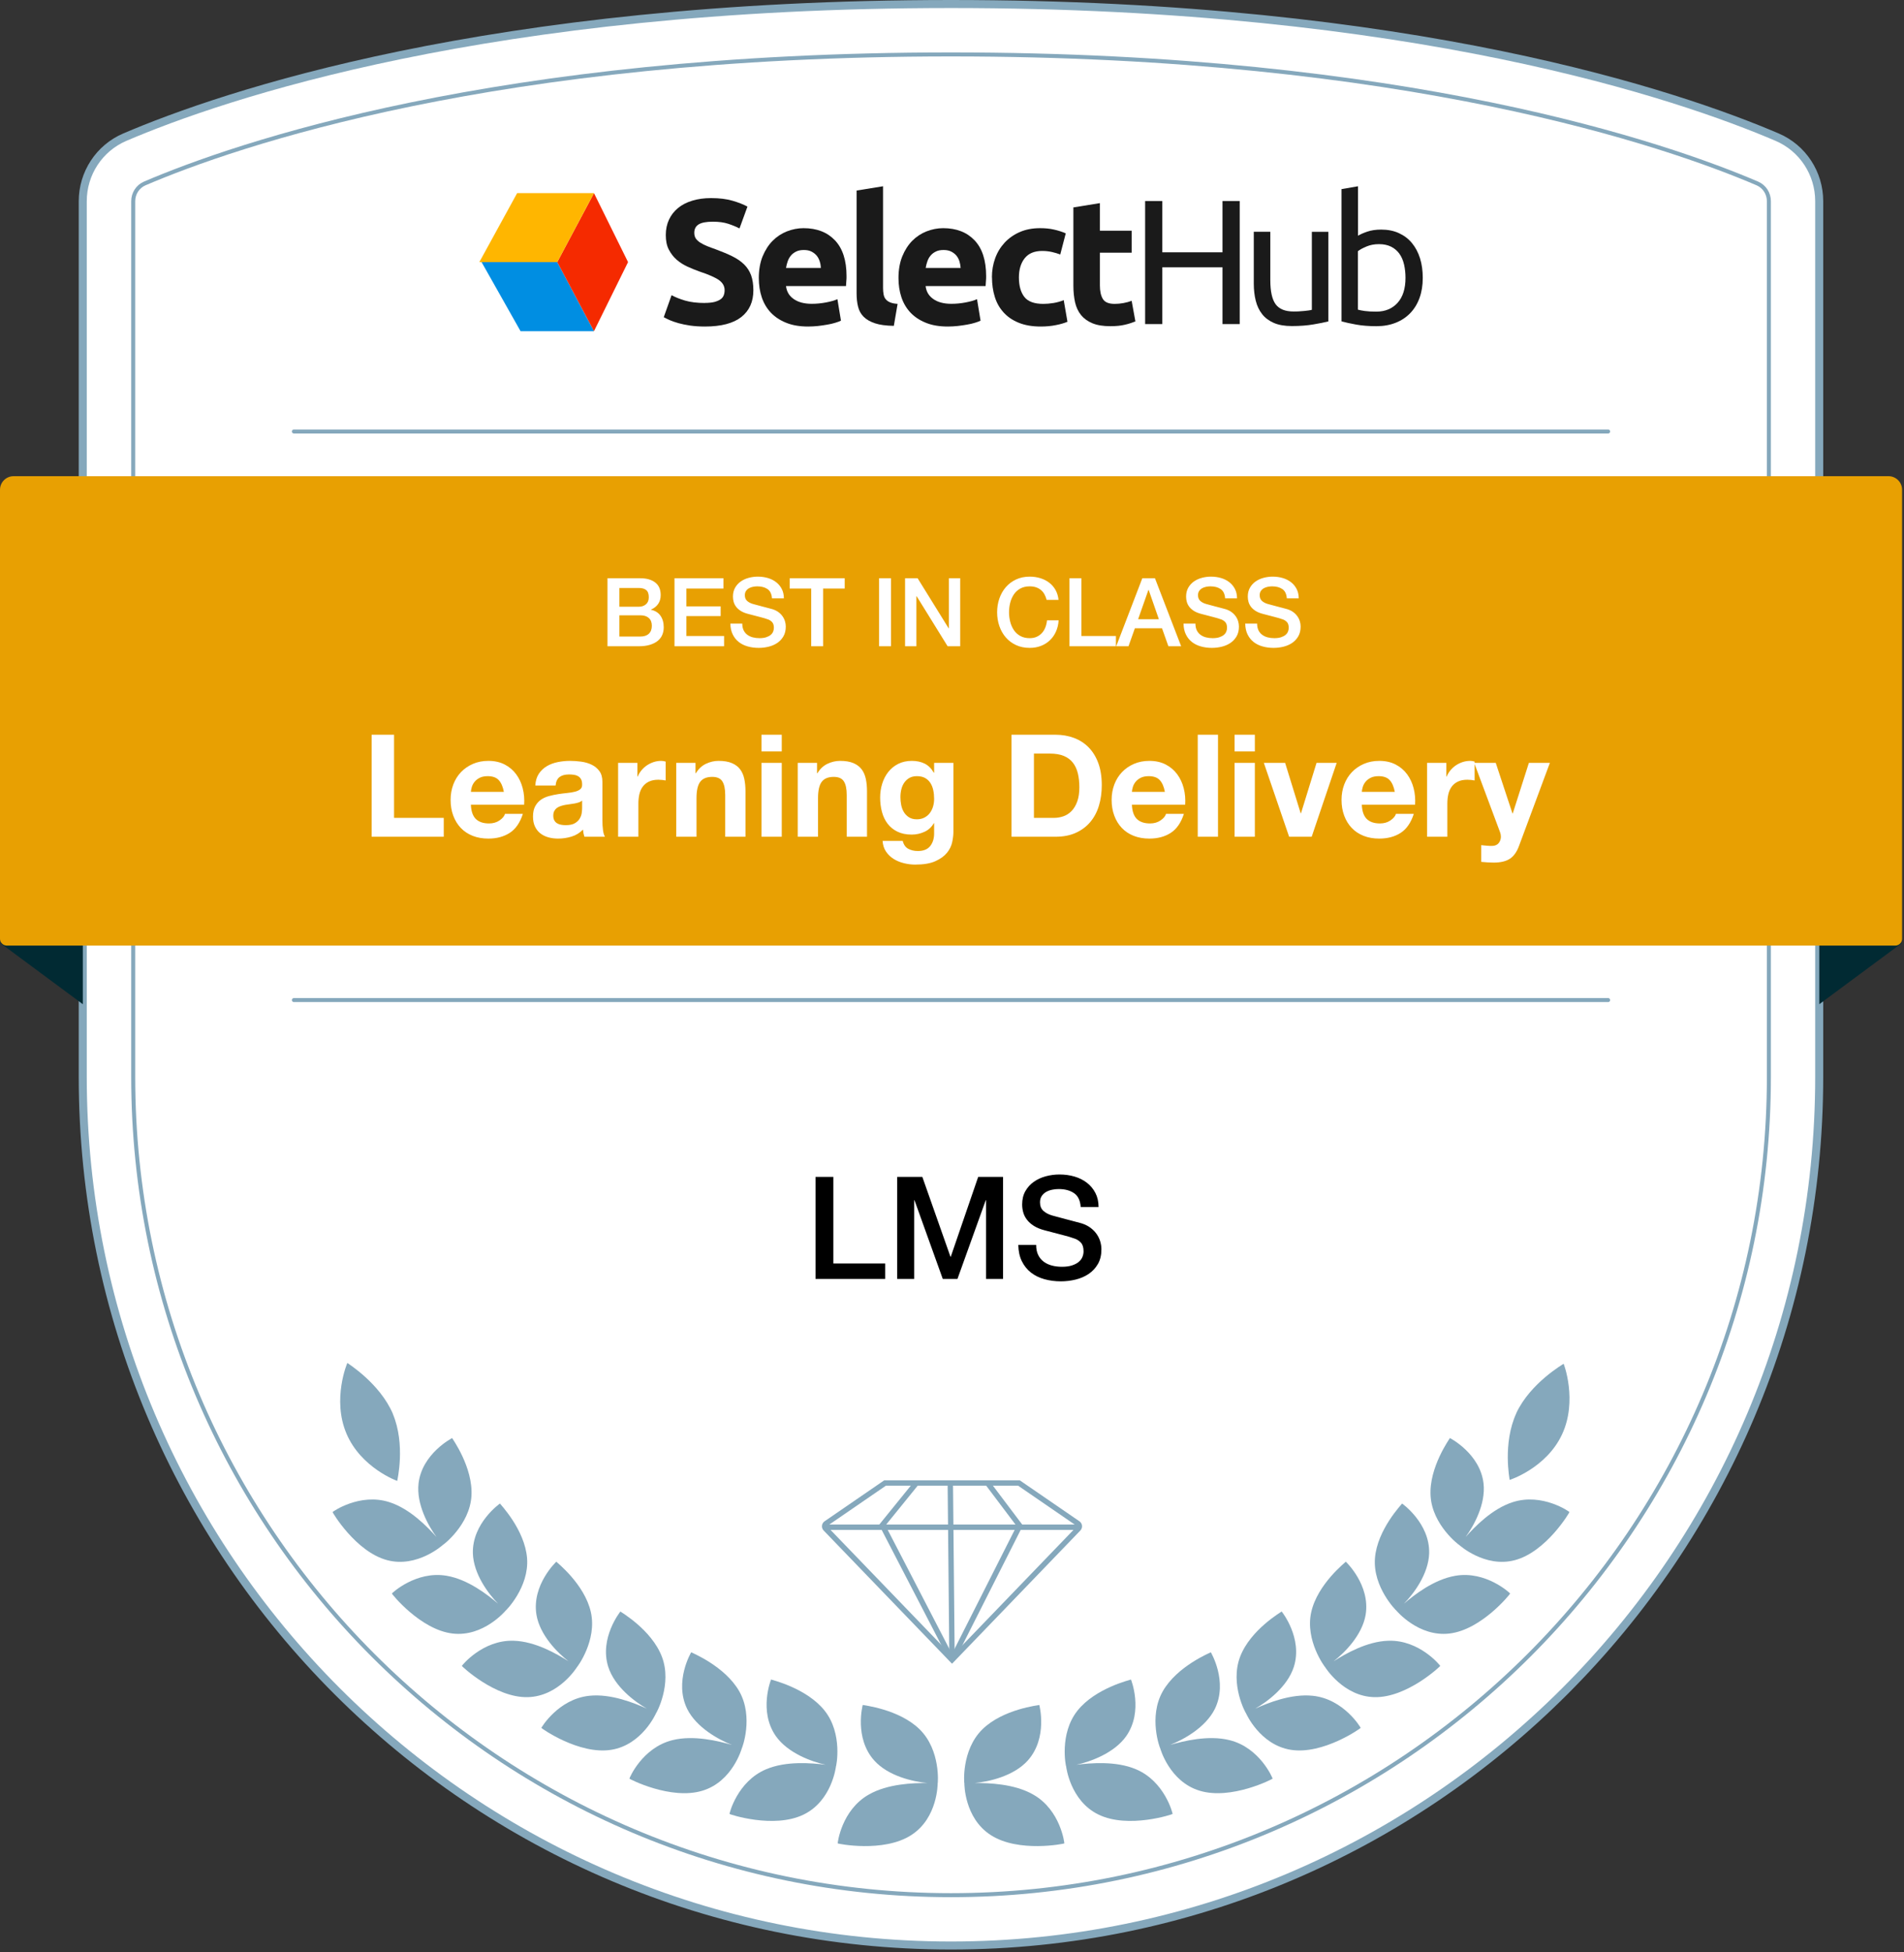 <?xml version="1.0" encoding="UTF-8"?>
<svg width="280px" height="287px" viewBox="0 0 280 287" version="1.1" xmlns="http://www.w3.org/2000/svg" xmlns:xlink="http://www.w3.org/1999/xlink">
    <rect x="0" y="0" width="280" height="287" fill="#333333" stroke="none"/>
    <title>Learning Delivery_w</title>
    <g id="Badges_new" stroke="none" stroke-width="1" fill="none" fill-rule="evenodd">
        <g id="LMS" transform="translate(-2001, -392)">
            <g id="Learning-Delivery_w" transform="translate(2001, 392)">
                <g id="Clinical-Workflows-Management">
                    <g id="Group" transform="translate(12, 0)" fill="#FFFFFF" fill-rule="nonzero" stroke="#85A8BC">
                        <path d="M127.86,0.59 C59.82,0.59 20.61,14.07 6.36,20.16 C2.59,21.77 0.17,25.48 0.17,29.58 L0.17,158.31 C0.17,228.83 57.34,285.99 127.85,285.99 L127.85,285.99 C198.37,285.99 255.53,228.83 255.53,158.31 L255.53,29.58 C255.53,25.48 253.11,21.77 249.34,20.16 C235.11,14.07 195.89,0.59 127.86,0.59 Z" id="Path" stroke-width="1.18"></path>
                        <path d="M248.13,29.58 L248.13,158.31 C248.13,224.63 194.17,278.59 127.85,278.59 C61.53,278.59 7.59,224.62 7.59,158.31 L7.59,29.58 C7.59,28.43 8.26,27.41 9.28,26.97 C22.62,21.26 60.89,8 127.85,8 C194.81,8 233.1,21.26 246.44,26.97 C247.46,27.41 248.13,28.43 248.13,29.58 Z" id="Path" stroke-width="0.59"></path>
                        <line x1="31.22" y1="147.01" x2="224.49" y2="147.01" id="Path" stroke-width="0.59" stroke-linecap="round"></line>
                        <line x1="31.22" y1="63.43" x2="224.49" y2="63.43" id="Path" stroke-width="0.59" stroke-linecap="round"></line>
                    </g>
                    <g id="Group" transform="translate(0, 138)" fill="#012A33" fill-rule="nonzero">
                        <polygon id="Path" points="0 0.6 12.18 9.62 12.18 0.6"></polygon>
                        <path d="M279.72,0.6 L267.54,9.62 L267.54,0.6 L279.72,0.6 L279.72,0.6 L279.72,0.6 Z" id="Path"></path>
                    </g>
                    <path d="M2,70 L277.72,70 C278.825,70 279.72,70.895 279.72,72 L279.72,138 C279.72,138.552 279.272,139 278.72,139 L1,139 C0.448,139 -3.43213324e-13,138.552 -3.41060513e-13,138 L-3.41060513e-13,72 C-3.41195784e-13,70.895 0.895,70 2,70 Z" id="Rectangle" fill="#E8A002" fill-rule="nonzero"></path>
                    <g id="Group" transform="translate(47, 199)" fill="#85A8BC" fill-rule="nonzero">
                        <g transform="translate(94, 0)" id="Path">
                            <path d="M81.7,10.1 C81.46,15.02 84.46,19.54 84.46,19.58 C84.44,19.62 88.82,15.97 89.1,10.49 C89.39,5.01 85.41,0.73 85.42,0.78 C85.42,0.83 81.96,5.19 81.69,10.1 L81.7,10.1 Z" transform="translate(85.401, 10.18) rotate(22) translate(-85.401, -10.18) "></path>
                            <path d="M72.22,12.39 C72.22,12.39 76.67,14.67 77.17,19.08 C77.51,22.13 75.72,25.32 74.53,26.94 C75.86,25.46 78.4,22.8 81.45,21.82 C85.81,20.41 89.81,23.23 89.8,23.27 C89.86,23.27 86.39,29.14 81.75,30.35 C77.34,31.51 73.59,28.11 73.59,28.11 C73.56,28.13 69.64,25.18 69.38,20.91 C69.12,16.68 72.23,12.44 72.22,12.39 L72.22,12.39 Z"></path>
                            <path d="M65.19,22.02 C65.19,22.02 69.28,24.89 69.17,29.33 C69.08,32.39 66.87,35.31 65.46,36.74 C66.98,35.45 69.86,33.18 73.02,32.64 C77.53,31.86 81.09,35.21 81.08,35.25 C81.14,35.25 76.9,40.58 72.14,41.13 C67.61,41.66 64.37,37.78 64.37,37.78 C64.34,37.79 60.87,34.33 61.2,30.06 C61.53,25.83 65.19,22.08 65.18,22.03 L65.19,22.02 Z"></path>
                            <path d="M56.91,30.57 C56.91,30.57 60.55,33.98 59.83,38.37 C59.32,41.39 56.71,43.98 55.11,45.21 C56.81,44.14 59.98,42.28 63.18,42.19 C67.76,42.04 70.82,45.86 70.8,45.89 C70.85,45.9 65.91,50.6 61.11,50.48 C56.54,50.38 53.88,46.08 53.88,46.08 C53.85,46.08 50.89,42.17 51.83,37.98 C52.76,33.83 56.91,30.62 56.91,30.57 Z"></path>
                            <path d="M47.49,37.9 C47.49,37.9 50.62,41.79 49.27,46.03 C48.33,48.96 45.36,51.17 43.59,52.17 C45.43,51.35 48.87,49.94 52.06,50.28 C56.63,50.76 59.12,54.98 59.1,55 C59.15,55.02 53.58,58.99 48.81,58.22 C44.27,57.49 42.24,52.86 42.24,52.86 C42.2,52.86 39.83,48.58 41.37,44.54 C42.89,40.55 47.48,37.93 47.48,37.89 L47.49,37.9 Z"></path>
                            <path d="M37.06,43.88 C37.06,43.88 39.62,48.17 37.66,52.2 C36.29,54.97 32.99,56.75 31.07,57.5 C33.04,56.94 36.68,56.02 39.81,56.8 C44.3,57.91 46.17,62.43 46.15,62.46 C46.2,62.49 40.06,65.66 35.4,64.23 C30.96,62.88 29.62,58 29.62,58 C29.58,58 27.85,53.42 29.99,49.63 C32.11,45.89 37.06,43.92 37.07,43.88 L37.06,43.88 Z"></path>
                            <path d="M25.32,47.89 C25.32,47.89 27.19,52.52 24.63,56.2 C22.85,58.73 19.32,59.98 17.3,60.42 C19.33,60.17 23.07,59.82 26.05,61.08 C30.31,62.87 31.47,67.62 31.44,67.65 C31.49,67.69 24.93,69.88 20.54,67.74 C16.37,65.72 15.79,60.69 15.79,60.69 C15.75,60.69 14.74,55.89 17.44,52.48 C20.11,49.11 25.31,47.93 25.32,47.89 L25.32,47.89 Z"></path>
                            <path d="M11.84,51.64 C11.84,51.64 13.13,56.47 10.14,59.8 C8.07,62.1 4.41,62.91 2.36,63.1 C4.41,63.1 8.16,63.2 10.96,64.81 C14.98,67.1 15.54,71.96 15.52,71.98 C15.56,72.02 8.78,73.4 4.69,70.75 C0.79,68.24 0.82,63.18 0.82,63.18 C0.78,63.17 0.36,58.29 3.45,55.23 C6.51,52.21 11.81,51.67 11.83,51.63 L11.84,51.64 Z"></path>
                        </g>
                        <g id="Path">
                            <path d="M11.02,10.1 C11.26,15.02 8.26,19.54 8.26,19.58 C8.28,19.62 3.9,15.97 3.62,10.49 C3.33,5.01 7.31,0.73 7.3,0.78 C7.3,0.83 10.76,5.19 11.03,10.1 L11.02,10.1 Z" transform="translate(7.319, 10.18) rotate(-20) translate(-7.319, -10.18) "></path>
                            <path d="M19.5,12.39 C19.5,12.39 15.05,14.67 14.55,19.08 C14.21,22.13 16,25.32 17.19,26.94 C15.86,25.46 13.32,22.8 10.27,21.82 C5.91,20.41 1.91,23.23 1.91,23.27 C1.85,23.27 5.32,29.14 9.96,30.35 C14.37,31.51 18.12,28.11 18.12,28.11 C18.15,28.13 22.07,25.18 22.33,20.91 C22.59,16.68 19.48,12.44 19.49,12.39 L19.5,12.39 Z"></path>
                            <path d="M26.52,22.02 C26.52,22.02 22.43,24.89 22.54,29.33 C22.63,32.39 24.84,35.31 26.25,36.74 C24.73,35.45 21.85,33.18 18.69,32.64 C14.18,31.86 10.62,35.21 10.63,35.25 C10.57,35.25 14.81,40.58 19.57,41.13 C24.1,41.66 27.34,37.78 27.34,37.78 C27.37,37.79 30.84,34.33 30.51,30.06 C30.18,25.83 26.52,22.08 26.53,22.03 L26.52,22.02 Z"></path>
                            <path d="M34.81,30.57 C34.81,30.57 31.17,33.98 31.89,38.37 C32.4,41.39 35.01,43.98 36.61,45.21 C34.91,44.14 31.74,42.28 28.54,42.19 C23.96,42.04 20.9,45.86 20.92,45.89 C20.87,45.9 25.81,50.6 30.61,50.48 C35.18,50.38 37.84,46.08 37.84,46.08 C37.87,46.08 40.83,42.17 39.89,37.98 C38.96,33.83 34.81,30.62 34.81,30.57 L34.81,30.57 Z"></path>
                            <path d="M44.23,37.9 C44.23,37.9 41.1,41.79 42.45,46.03 C43.39,48.96 46.36,51.17 48.13,52.17 C46.29,51.35 42.85,49.94 39.66,50.28 C35.09,50.76 32.6,54.98 32.61,55 C32.56,55.02 38.13,58.99 42.9,58.22 C47.44,57.49 49.47,52.86 49.47,52.86 C49.51,52.86 51.88,48.58 50.34,44.54 C48.82,40.55 44.23,37.93 44.23,37.89 L44.23,37.9 Z"></path>
                            <path d="M54.65,43.88 C54.65,43.88 52.09,48.17 54.05,52.2 C55.42,54.97 58.72,56.75 60.64,57.5 C58.67,56.94 55.03,56.02 51.9,56.8 C47.41,57.91 45.54,62.43 45.56,62.46 C45.51,62.49 51.65,65.66 56.31,64.23 C60.75,62.88 62.09,58 62.09,58 C62.13,58 63.86,53.42 61.72,49.63 C59.6,45.89 54.65,43.92 54.64,43.88 L54.65,43.88 Z"></path>
                            <path d="M66.39,47.89 C66.39,47.89 64.52,52.52 67.09,56.2 C68.87,58.73 72.4,59.98 74.42,60.42 C72.39,60.17 68.65,59.82 65.67,61.08 C61.41,62.87 60.25,67.62 60.28,67.65 C60.23,67.69 66.79,69.88 71.18,67.74 C75.35,65.72 75.93,60.69 75.93,60.69 C75.97,60.69 76.98,55.89 74.28,52.48 C71.61,49.11 66.41,47.93 66.4,47.89 L66.39,47.89 Z"></path>
                            <path d="M79.87,51.64 C79.87,51.64 78.58,56.47 81.57,59.8 C83.64,62.1 87.3,62.91 89.35,63.1 C87.3,63.1 83.55,63.2 80.75,64.81 C76.73,67.1 76.17,71.96 76.19,71.98 C76.15,72.02 82.93,73.4 87.02,70.75 C90.92,68.24 90.89,63.18 90.89,63.18 C90.93,63.17 91.35,58.29 88.26,55.23 C85.2,52.21 79.9,51.67 79.88,51.63 L79.87,51.64 Z"></path>
                        </g>
                    </g>
                    <g id="Group" transform="translate(70, 27)" fill-rule="nonzero">
                        <path d="M33.64,17.53 C34.21,17.53 34.69,17.48 35.06,17.39 C35.43,17.29 35.73,17.16 35.96,17 C36.19,16.84 36.34,16.64 36.43,16.41 C36.52,16.18 36.56,15.93 36.56,15.65 C36.56,15.06 36.28,14.57 35.73,14.17 C35.17,13.78 34.22,13.36 32.86,12.91 C32.27,12.7 31.68,12.46 31.09,12.19 C30.5,11.92 29.97,11.58 29.5,11.17 C29.03,10.76 28.65,10.26 28.35,9.68 C28.05,9.1 27.91,8.39 27.91,7.55 C27.91,6.71 28.07,5.96 28.38,5.29 C28.69,4.62 29.14,4.05 29.71,3.58 C30.28,3.11 30.98,2.75 31.8,2.5 C32.62,2.25 33.54,2.12 34.57,2.12 C35.79,2.12 36.84,2.25 37.73,2.51 C38.62,2.77 39.35,3.06 39.92,3.37 L38.75,6.58 C38.25,6.32 37.68,6.09 37.07,5.89 C36.45,5.69 35.71,5.59 34.84,5.59 C33.87,5.59 33.17,5.72 32.74,5.99 C32.31,6.26 32.1,6.67 32.1,7.23 C32.1,7.56 32.18,7.84 32.33,8.07 C32.49,8.29 32.71,8.5 33,8.68 C33.29,8.86 33.62,9.03 33.99,9.18 C34.36,9.33 34.78,9.48 35.23,9.64 C36.17,9.99 36.99,10.33 37.68,10.67 C38.38,11.01 38.95,11.41 39.42,11.86 C39.88,12.31 40.22,12.84 40.45,13.45 C40.67,14.06 40.79,14.8 40.79,15.67 C40.79,17.36 40.2,18.67 39.02,19.6 C37.84,20.53 36.05,21 33.67,21 C32.87,21 32.15,20.95 31.5,20.86 C30.86,20.76 30.29,20.65 29.79,20.51 C29.29,20.37 28.87,20.22 28.51,20.07 C28.15,19.91 27.85,19.76 27.61,19.63 L28.76,16.39 C29.3,16.69 29.96,16.95 30.76,17.19 C31.55,17.42 32.52,17.54 33.67,17.54" id="Path" fill="#1A1A1A"></path>
                        <path d="M50.72,12.39 C50.7,12.06 50.65,11.74 50.55,11.43 C50.45,11.12 50.31,10.84 50.11,10.59 C49.91,10.35 49.66,10.15 49.35,9.99 C49.05,9.83 48.67,9.75 48.22,9.75 C47.77,9.75 47.41,9.82 47.1,9.97 C46.79,10.12 46.53,10.31 46.32,10.56 C46.11,10.8 45.95,11.09 45.84,11.41 C45.73,11.73 45.64,12.06 45.59,12.39 L50.73,12.39 L50.72,12.39 Z M41.59,13.88 C41.59,12.66 41.78,11.59 42.15,10.68 C42.53,9.77 43.02,9 43.63,8.39 C44.24,7.78 44.94,7.32 45.73,7.01 C46.52,6.7 47.34,6.54 48.17,6.54 C50.12,6.54 51.66,7.14 52.79,8.33 C53.92,9.52 54.49,11.28 54.49,13.59 C54.49,13.82 54.49,14.07 54.46,14.33 C54.44,14.6 54.42,14.84 54.41,15.05 L45.59,15.05 C45.68,15.85 46.05,16.49 46.71,16.95 C47.37,17.42 48.26,17.66 49.37,17.66 C50.08,17.66 50.78,17.59 51.47,17.46 C52.16,17.33 52.72,17.17 53.15,16.98 L53.67,20.14 C53.46,20.24 53.18,20.35 52.83,20.45 C52.48,20.56 52.1,20.65 51.67,20.72 C51.24,20.8 50.79,20.86 50.3,20.92 C49.81,20.97 49.32,21 48.84,21 C47.6,21 46.53,20.82 45.62,20.45 C44.71,20.09 43.95,19.58 43.35,18.95 C42.75,18.31 42.31,17.56 42.02,16.69 C41.73,15.82 41.59,14.88 41.59,13.87" id="Shape" fill="#1A1A1A"></path>
                        <path d="M61.44,20.9 C60.31,20.88 59.39,20.76 58.69,20.53 C57.99,20.3 57.43,19.98 57.02,19.58 C56.61,19.17 56.33,18.68 56.19,18.09 C56.04,17.51 55.97,16.85 55.97,16.12 L55.97,1.01 L59.86,0.38 L59.86,15.33 C59.86,15.68 59.89,15.99 59.94,16.27 C59.99,16.55 60.09,16.78 60.24,16.97 C60.39,17.16 60.6,17.32 60.88,17.44 C61.16,17.56 61.53,17.64 62,17.67 L61.45,20.88 L61.44,20.9 Z" id="Path" fill="#1A1A1A"></path>
                        <path d="M71.27,12.39 C71.25,12.06 71.19,11.74 71.1,11.43 C71,11.12 70.86,10.84 70.66,10.59 C70.46,10.35 70.21,10.15 69.9,9.99 C69.59,9.83 69.22,9.75 68.76,9.75 C68.3,9.75 67.95,9.82 67.64,9.97 C67.33,10.12 67.07,10.31 66.86,10.56 C66.65,10.8 66.49,11.09 66.38,11.41 C66.27,11.73 66.18,12.06 66.13,12.39 L71.27,12.39 L71.27,12.39 Z M62.13,13.88 C62.13,12.66 62.32,11.59 62.69,10.68 C63.06,9.77 63.56,9 64.16,8.39 C64.77,7.78 65.47,7.32 66.26,7.01 C67.05,6.7 67.87,6.54 68.7,6.54 C70.65,6.54 72.19,7.14 73.32,8.33 C74.45,9.52 75.02,11.28 75.02,13.59 C75.02,13.82 75.02,14.07 74.99,14.33 C74.97,14.6 74.96,14.84 74.94,15.05 L66.12,15.05 C66.21,15.85 66.58,16.49 67.24,16.95 C67.9,17.42 68.79,17.66 69.9,17.66 C70.61,17.66 71.32,17.59 72,17.46 C72.69,17.33 73.25,17.17 73.68,16.98 L74.2,20.14 C73.99,20.24 73.71,20.35 73.37,20.45 C73.02,20.56 72.63,20.65 72.21,20.72 C71.78,20.8 71.33,20.86 70.84,20.92 C70.35,20.97 69.87,21 69.38,21 C68.14,21 67.07,20.82 66.16,20.45 C65.25,20.09 64.49,19.58 63.89,18.95 C63.29,18.31 62.85,17.56 62.56,16.69 C62.27,15.82 62.13,14.88 62.13,13.87" id="Shape" fill="#1A1A1A"></path>
                        <path d="M75.87,13.77 C75.87,12.78 76.03,11.84 76.35,10.96 C76.67,10.08 77.14,9.32 77.75,8.66 C78.36,8.01 79.1,7.49 79.97,7.11 C80.84,6.73 81.83,6.54 82.95,6.54 C83.68,6.54 84.35,6.6 84.96,6.74 C85.57,6.87 86.16,7.06 86.73,7.3 L85.92,10.41 C85.55,10.27 85.15,10.15 84.72,10.05 C84.28,9.95 83.8,9.89 83.26,9.89 C82.11,9.89 81.26,10.25 80.69,10.96 C80.13,11.67 79.84,12.61 79.84,13.78 C79.84,15.01 80.11,15.97 80.64,16.65 C81.17,17.33 82.1,17.67 83.42,17.67 C83.89,17.67 84.39,17.63 84.94,17.54 C85.48,17.45 85.97,17.31 86.43,17.12 L86.98,20.3 C86.53,20.49 85.96,20.66 85.28,20.79 C84.6,20.93 83.85,21 83.04,21 C81.79,21 80.71,20.81 79.8,20.44 C78.89,20.07 78.15,19.56 77.57,18.91 C76.99,18.27 76.56,17.51 76.29,16.63 C76.02,15.75 75.88,14.8 75.88,13.77" id="Path" fill="#1A1A1A"></path>
                        <path d="M87.86,3.49 L91.75,2.86 L91.75,6.91 L96.42,6.91 L96.42,10.15 L91.75,10.15 L91.75,14.98 C91.75,15.8 91.89,16.45 92.18,16.94 C92.47,17.43 93.05,17.67 93.92,17.67 C94.34,17.67 94.77,17.63 95.21,17.55 C95.65,17.47 96.06,17.36 96.42,17.22 L96.97,20.25 C96.5,20.44 95.98,20.61 95.4,20.74 C94.83,20.88 94.12,20.95 93.29,20.95 C92.23,20.95 91.35,20.81 90.65,20.52 C89.95,20.23 89.4,19.83 88.98,19.32 C88.56,18.8 88.27,18.18 88.1,17.45 C87.94,16.72 87.85,15.91 87.85,15.02 L87.85,3.48 L87.86,3.49 Z" id="Path" fill="#1A1A1A"></path>
                        <polygon id="Path" fill="#1A1A1A" points="109.78 2.55 112.31 2.55 112.31 20.64 109.78 20.64 109.78 12.29 100.93 12.29 100.93 20.64 98.4 20.64 98.4 2.55 100.93 2.55 100.93 10.09 109.78 10.09"></polygon>
                        <path d="M125.34,20.25 C124.78,20.39 124.05,20.54 123.14,20.69 C122.23,20.85 121.17,20.93 119.97,20.93 C118.93,20.93 118.05,20.78 117.33,20.47 C116.62,20.16 116.04,19.73 115.61,19.18 C115.17,18.62 114.86,17.97 114.67,17.21 C114.48,16.45 114.38,15.61 114.38,14.69 L114.38,7.07 L116.81,7.07 L116.81,14.17 C116.81,15.82 117.07,17.01 117.59,17.72 C118.11,18.43 118.99,18.79 120.23,18.79 C120.49,18.79 120.76,18.79 121.04,18.77 C121.32,18.75 121.58,18.73 121.82,18.71 C122.06,18.68 122.29,18.66 122.49,18.63 C122.69,18.6 122.83,18.57 122.92,18.54 L122.92,7.08 L125.35,7.08 L125.35,20.26 L125.34,20.25 Z" id="Path" fill="#1A1A1A"></path>
                        <path d="M129.7,18.52 C129.94,18.59 130.29,18.66 130.73,18.72 C131.17,18.78 131.72,18.81 132.39,18.81 C133.7,18.81 134.74,18.38 135.52,17.52 C136.3,16.66 136.69,15.44 136.69,13.85 C136.69,13.15 136.62,12.5 136.48,11.89 C136.34,11.28 136.12,10.76 135.8,10.31 C135.49,9.87 135.08,9.52 134.59,9.27 C134.09,9.02 133.5,8.89 132.8,8.89 C132.1,8.89 131.53,9 130.97,9.23 C130.41,9.46 129.99,9.69 129.69,9.93 L129.69,18.52 L129.7,18.52 Z M129.7,7.66 C129.99,7.47 130.44,7.27 131.04,7.06 C131.64,6.85 132.33,6.75 133.12,6.75 C134.09,6.75 134.96,6.92 135.72,7.27 C136.48,7.62 137.12,8.1 137.64,8.73 C138.16,9.36 138.56,10.11 138.83,10.98 C139.1,11.85 139.23,12.81 139.23,13.85 C139.23,14.95 139.07,15.93 138.75,16.81 C138.43,17.69 137.97,18.43 137.38,19.04 C136.79,19.65 136.08,20.12 135.24,20.45 C134.4,20.78 133.47,20.95 132.42,20.95 C131.29,20.95 130.29,20.87 129.42,20.71 C128.55,20.55 127.84,20.4 127.28,20.24 L127.28,0.8 L129.71,0.38 L129.71,7.66 L129.7,7.66 Z" id="Shape" fill="#1A1A1A"></path>
                        <g transform="translate(0, 1)" id="Path">
                            <polygon fill="#008EE2" points="0.82 10.53 6.55 20.68 17.35 20.68 11.95 10.53"></polygon>
                            <polygon fill="#F52A00" points="11.95 10.53 17.35 20.68 22.36 10.53 17.35 0.39"></polygon>
                            <polygon fill="#FFB600" points="0.49 10.53 11.95 10.53 17.35 0.39 6.05 0.39"></polygon>
                        </g>
                    </g>
                    <g id="Group" transform="translate(121, 218)" stroke="#85A8BC" stroke-width="0.79">
                        <path d="M19.004,0 L9.158,0 L0.487,5.953 C0.259,6.109 0.201,6.421 0.358,6.648 C0.373,6.671 0.391,6.692 0.41,6.712 L19.004,26 L19.004,26 L37.59,6.712 C37.782,6.513 37.776,6.197 37.577,6.005 C37.557,5.986 37.536,5.969 37.513,5.953 L28.842,0 L28.842,0 L19.004,0 Z" id="Path" fill="#FFFFFF" fill-rule="nonzero"></path>
                        <line x1="19.004" y1="26" x2="18.752" y2="0" id="Path" fill="#FFFFFF" fill-rule="nonzero"></line>
                        <line x1="0.5" y1="6.5" x2="37.5" y2="6.5" id="Path" fill="#FFFFFF" fill-rule="nonzero"></line>
                        <polyline id="Path" points="13.767 0 8.742 6.201 19 26"></polyline>
                        <polyline id="Path" points="24.225 0 28.965 6.287 19 26"></polyline>
                    </g>
                </g>
                <path d="M130.179,188 L130.179,185.732 L122.555,185.732 L122.555,173.006 L119.93,173.006 L119.93,188 L130.179,188 Z M134.441,188 L134.441,176.429 L134.483,176.429 L138.642,188 L140.804,188 L144.963,176.429 L145.005,176.429 L145.005,188 L147.504,188 L147.504,173.006 L143.85,173.006 L139.817,184.745 L139.775,184.745 L135.638,173.006 L131.942,173.006 L131.942,188 L134.441,188 Z M156.008,188.357 C156.75,188.357 157.478,188.269 158.192,188.095 C158.906,187.919 159.543,187.643 160.103,187.265 C160.663,186.887 161.115,186.4 161.458,185.805 C161.801,185.21 161.972,184.493 161.972,183.653 C161.972,183.261 161.913,182.869 161.794,182.477 C161.675,182.085 161.493,181.718 161.248,181.375 C161.003,181.031 160.698,180.727 160.334,180.461 C159.97,180.195 159.543,179.985 159.054,179.831 C158.857,179.775 158.532,179.688 158.077,179.569 C157.622,179.45 157.156,179.327 156.68,179.201 C156.204,179.075 155.774,178.959 155.389,178.855 C155.004,178.75 154.784,178.69 154.727,178.676 C154.196,178.522 153.765,178.294 153.436,177.994 C153.107,177.692 152.942,177.276 152.942,176.744 C152.942,176.366 153.03,176.051 153.205,175.799 C153.38,175.547 153.601,175.347 153.867,175.201 C154.132,175.054 154.427,174.948 154.749,174.886 C155.071,174.822 155.386,174.791 155.694,174.791 C156.603,174.791 157.352,174.99 157.94,175.389 C158.529,175.788 158.857,176.471 158.928,177.437 L158.928,177.437 L161.553,177.437 C161.553,176.653 161.399,175.964 161.09,175.369 C160.782,174.774 160.366,174.273 159.841,173.867 C159.316,173.461 158.707,173.156 158.014,172.953 C157.321,172.75 156.583,172.649 155.798,172.649 C155.126,172.649 154.462,172.737 153.804,172.911 C153.145,173.087 152.558,173.356 152.04,173.72 C151.522,174.084 151.105,174.542 150.79,175.095 C150.475,175.649 150.317,176.303 150.317,177.059 C150.317,177.451 150.37,177.836 150.475,178.214 C150.58,178.592 150.758,178.949 151.011,179.285 C151.262,179.621 151.602,179.925 152.029,180.198 C152.456,180.471 152.992,180.692 153.636,180.86 C154.672,181.14 155.543,181.368 156.25,181.542 C156.957,181.718 157.577,181.903 158.108,182.099 C158.417,182.211 158.7,182.404 158.959,182.677 C159.218,182.95 159.347,183.373 159.347,183.947 C159.347,184.227 159.292,184.504 159.179,184.776 C159.067,185.049 158.886,185.291 158.633,185.501 C158.381,185.711 158.053,185.882 157.647,186.016 C157.24,186.149 156.75,186.215 156.177,186.215 C155.644,186.215 155.151,186.155 154.696,186.036 C154.241,185.917 153.839,185.728 153.488,185.47 C153.138,185.21 152.865,184.878 152.669,184.472 C152.474,184.066 152.375,183.576 152.375,183.002 L152.375,183.002 L149.75,183.002 C149.764,183.926 149.94,184.727 150.275,185.406 C150.612,186.085 151.06,186.642 151.619,187.076 C152.179,187.51 152.838,187.832 153.594,188.042 C154.35,188.252 155.155,188.357 156.008,188.357 Z" id="LMS" fill="#000000" fill-rule="nonzero"></path>
                <path d="M93.926,95 C94.57,95 95.125,94.928 95.592,94.783 C96.059,94.638 96.441,94.442 96.74,94.195 C97.039,93.948 97.258,93.654 97.398,93.313 C97.538,92.972 97.608,92.606 97.608,92.214 C97.608,91.533 97.449,90.966 97.132,90.513 C96.815,90.06 96.348,89.769 95.732,89.638 L95.732,89.638 L95.732,89.61 C96.189,89.414 96.542,89.136 96.789,88.777 C97.036,88.418 97.16,87.986 97.16,87.482 C97.16,86.651 96.889,86.031 96.348,85.62 C95.807,85.209 95.088,85.004 94.192,85.004 L94.192,85.004 L89.334,85.004 L89.334,95 L93.926,95 Z M93.94,89.19 L91.084,89.19 L91.084,86.432 L93.94,86.432 C94.416,86.432 94.78,86.535 95.032,86.74 C95.284,86.945 95.41,87.3 95.41,87.804 C95.41,88.252 95.27,88.595 94.99,88.833 C94.71,89.071 94.36,89.19 93.94,89.19 L93.94,89.19 Z M94.178,93.572 L91.084,93.572 L91.084,90.45 L94.178,90.45 C94.71,90.45 95.123,90.583 95.417,90.849 C95.711,91.115 95.858,91.495 95.858,91.99 C95.858,92.494 95.711,92.884 95.417,93.159 C95.123,93.434 94.71,93.572 94.178,93.572 L94.178,93.572 Z M106.484,95 L106.484,93.488 L100.94,93.488 L100.94,90.562 L105.98,90.562 L105.98,89.134 L100.94,89.134 L100.94,86.516 L106.386,86.516 L106.386,85.004 L99.19,85.004 L99.19,95 L106.484,95 Z M111.58,95.238 C112.075,95.238 112.56,95.18 113.036,95.063 C113.512,94.946 113.937,94.762 114.31,94.51 C114.683,94.258 114.984,93.934 115.213,93.537 C115.442,93.14 115.556,92.662 115.556,92.102 C115.556,91.841 115.516,91.579 115.437,91.318 C115.358,91.057 115.236,90.812 115.073,90.583 C114.91,90.354 114.707,90.151 114.464,89.974 C114.221,89.797 113.937,89.657 113.61,89.554 C113.479,89.517 113.262,89.458 112.959,89.379 C112.656,89.3 112.345,89.218 112.028,89.134 C111.711,89.05 111.424,88.973 111.167,88.903 C110.91,88.833 110.763,88.793 110.726,88.784 C110.371,88.681 110.084,88.53 109.865,88.329 C109.646,88.128 109.536,87.851 109.536,87.496 C109.536,87.244 109.594,87.034 109.711,86.866 C109.828,86.698 109.975,86.565 110.152,86.467 C110.329,86.369 110.525,86.299 110.74,86.257 C110.955,86.215 111.165,86.194 111.37,86.194 C111.977,86.194 112.476,86.327 112.868,86.593 C113.26,86.859 113.479,87.314 113.526,87.958 L113.526,87.958 L115.276,87.958 C115.276,87.435 115.173,86.976 114.968,86.579 C114.763,86.182 114.485,85.849 114.135,85.578 C113.785,85.307 113.379,85.104 112.917,84.969 C112.455,84.834 111.963,84.766 111.44,84.766 C110.992,84.766 110.549,84.824 110.11,84.941 C109.671,85.058 109.279,85.237 108.934,85.48 C108.589,85.723 108.311,86.028 108.101,86.397 C107.891,86.766 107.786,87.202 107.786,87.706 C107.786,87.967 107.821,88.224 107.891,88.476 C107.961,88.728 108.08,88.966 108.248,89.19 C108.416,89.414 108.642,89.617 108.927,89.799 C109.212,89.981 109.569,90.128 109.998,90.24 C110.689,90.427 111.27,90.578 111.741,90.695 C112.212,90.812 112.625,90.935 112.98,91.066 C113.185,91.141 113.374,91.269 113.547,91.451 C113.72,91.633 113.806,91.915 113.806,92.298 C113.806,92.485 113.769,92.669 113.694,92.851 C113.619,93.033 113.498,93.194 113.33,93.334 C113.162,93.474 112.943,93.588 112.672,93.677 C112.401,93.766 112.075,93.81 111.692,93.81 C111.337,93.81 111.008,93.77 110.705,93.691 C110.402,93.612 110.133,93.486 109.9,93.313 C109.667,93.14 109.485,92.919 109.354,92.648 C109.223,92.377 109.158,92.051 109.158,91.668 L109.158,91.668 L107.408,91.668 C107.417,92.284 107.534,92.818 107.758,93.271 C107.982,93.724 108.281,94.095 108.654,94.384 C109.027,94.673 109.466,94.888 109.97,95.028 C110.474,95.168 111.011,95.238 111.58,95.238 Z M121.044,95 L121.044,86.516 L124.222,86.516 L124.222,85.004 L116.13,85.004 L116.13,86.516 L119.294,86.516 L119.294,95 L121.044,95 Z M131.026,95 L131.026,85.004 L129.276,85.004 L129.276,95 L131.026,95 Z M134.764,95 L134.764,87.65 L134.806,87.65 L139.356,95 L141.204,95 L141.204,85.004 L139.538,85.004 L139.538,92.368 L139.51,92.368 L134.946,85.004 L133.098,85.004 L133.098,95 L134.764,95 Z M151.424,95.238 C152.031,95.238 152.586,95.14 153.09,94.944 C153.594,94.748 154.033,94.47 154.406,94.111 C154.779,93.752 155.076,93.325 155.295,92.83 C155.514,92.335 155.643,91.789 155.68,91.192 L155.68,91.192 L153.972,91.192 C153.935,91.556 153.855,91.897 153.734,92.214 C153.613,92.531 153.445,92.809 153.23,93.047 C153.015,93.285 152.759,93.472 152.46,93.607 C152.161,93.742 151.816,93.81 151.424,93.81 C150.892,93.81 150.432,93.703 150.045,93.488 C149.658,93.273 149.343,92.986 149.1,92.627 C148.857,92.268 148.678,91.859 148.561,91.402 C148.444,90.945 148.386,90.478 148.386,90.002 C148.386,89.526 148.444,89.059 148.561,88.602 C148.678,88.145 148.857,87.736 149.1,87.377 C149.343,87.018 149.658,86.731 150.045,86.516 C150.432,86.301 150.892,86.194 151.424,86.194 C151.788,86.194 152.108,86.243 152.383,86.341 C152.658,86.439 152.899,86.577 153.104,86.754 C153.309,86.931 153.477,87.141 153.608,87.384 C153.739,87.627 153.841,87.893 153.916,88.182 L153.916,88.182 L155.666,88.182 C155.61,87.641 155.465,87.16 155.232,86.74 C154.999,86.32 154.693,85.963 154.315,85.669 C153.937,85.375 153.501,85.151 153.006,84.997 C152.511,84.843 151.984,84.766 151.424,84.766 C150.677,84.766 150.008,84.906 149.415,85.186 C148.822,85.466 148.321,85.844 147.91,86.32 C147.499,86.796 147.184,87.351 146.965,87.986 C146.746,88.621 146.636,89.293 146.636,90.002 C146.636,90.721 146.746,91.397 146.965,92.032 C147.184,92.667 147.499,93.222 147.91,93.698 C148.321,94.174 148.822,94.55 149.415,94.825 C150.008,95.1 150.677,95.238 151.424,95.238 Z M164.108,95 L164.108,93.488 L159.026,93.488 L159.026,85.004 L157.276,85.004 L157.276,95 L164.108,95 Z M165.956,95 L166.894,92.354 L170.884,92.354 L171.822,95 L173.698,95 L169.848,85.004 L167.986,85.004 L164.15,95 L165.956,95 Z M170.422,91.024 L167.37,91.024 L168.882,86.726 L168.924,86.726 L170.422,91.024 Z M178.22,95.238 C178.715,95.238 179.2,95.18 179.676,95.063 C180.152,94.946 180.577,94.762 180.95,94.51 C181.323,94.258 181.624,93.934 181.853,93.537 C182.082,93.14 182.196,92.662 182.196,92.102 C182.196,91.841 182.156,91.579 182.077,91.318 C181.998,91.057 181.876,90.812 181.713,90.583 C181.55,90.354 181.347,90.151 181.104,89.974 C180.861,89.797 180.577,89.657 180.25,89.554 C180.119,89.517 179.902,89.458 179.599,89.379 C179.296,89.3 178.985,89.218 178.668,89.134 C178.351,89.05 178.064,88.973 177.807,88.903 C177.55,88.833 177.403,88.793 177.366,88.784 C177.011,88.681 176.724,88.53 176.505,88.329 C176.286,88.128 176.176,87.851 176.176,87.496 C176.176,87.244 176.234,87.034 176.351,86.866 C176.468,86.698 176.615,86.565 176.792,86.467 C176.969,86.369 177.165,86.299 177.38,86.257 C177.595,86.215 177.805,86.194 178.01,86.194 C178.617,86.194 179.116,86.327 179.508,86.593 C179.9,86.859 180.119,87.314 180.166,87.958 L180.166,87.958 L181.916,87.958 C181.916,87.435 181.813,86.976 181.608,86.579 C181.403,86.182 181.125,85.849 180.775,85.578 C180.425,85.307 180.019,85.104 179.557,84.969 C179.095,84.834 178.603,84.766 178.08,84.766 C177.632,84.766 177.189,84.824 176.75,84.941 C176.311,85.058 175.919,85.237 175.574,85.48 C175.229,85.723 174.951,86.028 174.741,86.397 C174.531,86.766 174.426,87.202 174.426,87.706 C174.426,87.967 174.461,88.224 174.531,88.476 C174.601,88.728 174.72,88.966 174.888,89.19 C175.056,89.414 175.282,89.617 175.567,89.799 C175.852,89.981 176.209,90.128 176.638,90.24 C177.329,90.427 177.91,90.578 178.381,90.695 C178.852,90.812 179.265,90.935 179.62,91.066 C179.825,91.141 180.014,91.269 180.187,91.451 C180.36,91.633 180.446,91.915 180.446,92.298 C180.446,92.485 180.409,92.669 180.334,92.851 C180.259,93.033 180.138,93.194 179.97,93.334 C179.802,93.474 179.583,93.588 179.312,93.677 C179.041,93.766 178.715,93.81 178.332,93.81 C177.977,93.81 177.648,93.77 177.345,93.691 C177.042,93.612 176.773,93.486 176.54,93.313 C176.307,93.14 176.125,92.919 175.994,92.648 C175.863,92.377 175.798,92.051 175.798,91.668 L175.798,91.668 L174.048,91.668 C174.057,92.284 174.174,92.818 174.398,93.271 C174.622,93.724 174.921,94.095 175.294,94.384 C175.667,94.673 176.106,94.888 176.61,95.028 C177.114,95.168 177.651,95.238 178.22,95.238 Z M187.292,95.238 C187.787,95.238 188.272,95.18 188.748,95.063 C189.224,94.946 189.649,94.762 190.022,94.51 C190.395,94.258 190.696,93.934 190.925,93.537 C191.154,93.14 191.268,92.662 191.268,92.102 C191.268,91.841 191.228,91.579 191.149,91.318 C191.07,91.057 190.948,90.812 190.785,90.583 C190.622,90.354 190.419,90.151 190.176,89.974 C189.933,89.797 189.649,89.657 189.322,89.554 C189.191,89.517 188.974,89.458 188.671,89.379 C188.368,89.3 188.057,89.218 187.74,89.134 C187.423,89.05 187.136,88.973 186.879,88.903 C186.622,88.833 186.475,88.793 186.438,88.784 C186.083,88.681 185.796,88.53 185.577,88.329 C185.358,88.128 185.248,87.851 185.248,87.496 C185.248,87.244 185.306,87.034 185.423,86.866 C185.54,86.698 185.687,86.565 185.864,86.467 C186.041,86.369 186.237,86.299 186.452,86.257 C186.667,86.215 186.877,86.194 187.082,86.194 C187.689,86.194 188.188,86.327 188.58,86.593 C188.972,86.859 189.191,87.314 189.238,87.958 L189.238,87.958 L190.988,87.958 C190.988,87.435 190.885,86.976 190.68,86.579 C190.475,86.182 190.197,85.849 189.847,85.578 C189.497,85.307 189.091,85.104 188.629,84.969 C188.167,84.834 187.675,84.766 187.152,84.766 C186.704,84.766 186.261,84.824 185.822,84.941 C185.383,85.058 184.991,85.237 184.646,85.48 C184.301,85.723 184.023,86.028 183.813,86.397 C183.603,86.766 183.498,87.202 183.498,87.706 C183.498,87.967 183.533,88.224 183.603,88.476 C183.673,88.728 183.792,88.966 183.96,89.19 C184.128,89.414 184.354,89.617 184.639,89.799 C184.924,89.981 185.281,90.128 185.71,90.24 C186.401,90.427 186.982,90.578 187.453,90.695 C187.924,90.812 188.337,90.935 188.692,91.066 C188.897,91.141 189.086,91.269 189.259,91.451 C189.432,91.633 189.518,91.915 189.518,92.298 C189.518,92.485 189.481,92.669 189.406,92.851 C189.331,93.033 189.21,93.194 189.042,93.334 C188.874,93.474 188.655,93.588 188.384,93.677 C188.113,93.766 187.787,93.81 187.404,93.81 C187.049,93.81 186.72,93.77 186.417,93.691 C186.114,93.612 185.845,93.486 185.612,93.313 C185.379,93.14 185.197,92.919 185.066,92.648 C184.935,92.377 184.87,92.051 184.87,91.668 L184.87,91.668 L183.12,91.668 C183.129,92.284 183.246,92.818 183.47,93.271 C183.694,93.724 183.993,94.095 184.366,94.384 C184.739,94.673 185.178,94.888 185.682,95.028 C186.186,95.168 186.723,95.238 187.292,95.238 Z" id="BESTINCLASS" fill="#FFFFFF" fill-rule="nonzero"></path>
                <path d="M65.257,123 L65.257,120.228 L57.949,120.228 L57.949,108.006 L54.652,108.006 L54.652,123 L65.257,123 Z M71.809,123.273 C73.041,123.273 74.091,122.993 74.959,122.433 C75.827,121.873 76.471,120.942 76.891,119.64 L74.266,119.64 C74.168,119.976 73.902,120.294 73.468,120.596 C73.034,120.897 72.516,121.047 71.914,121.047 C71.074,121.047 70.43,120.83 69.982,120.396 C69.534,119.962 69.289,119.262 69.247,118.296 L77.08,118.296 C77.136,117.456 77.066,116.651 76.87,115.881 C76.674,115.111 76.356,114.425 75.915,113.823 C75.474,113.221 74.91,112.742 74.224,112.385 C73.538,112.028 72.733,111.849 71.809,111.849 C70.983,111.849 70.231,111.996 69.552,112.29 C68.873,112.584 68.288,112.987 67.798,113.498 C67.308,114.008 66.93,114.614 66.664,115.314 C66.398,116.014 66.265,116.77 66.265,117.582 C66.265,118.422 66.394,119.192 66.653,119.892 C66.912,120.592 67.28,121.194 67.756,121.698 C68.232,122.202 68.813,122.591 69.499,122.864 C70.185,123.136 70.955,123.273 71.809,123.273 Z M74.098,116.406 L69.247,116.406 C69.261,116.196 69.306,115.958 69.383,115.692 C69.46,115.426 69.594,115.174 69.782,114.936 C69.972,114.698 70.224,114.499 70.538,114.338 C70.853,114.177 71.249,114.096 71.725,114.096 C72.453,114.096 72.996,114.292 73.353,114.684 C73.71,115.076 73.958,115.65 74.098,116.406 Z M82.078,123.273 C82.75,123.273 83.408,123.175 84.052,122.979 C84.696,122.783 85.256,122.44 85.732,121.95 C85.746,122.132 85.77,122.311 85.805,122.486 C85.841,122.66 85.886,122.832 85.942,123 L85.942,123 L88.966,123 C88.826,122.776 88.728,122.44 88.672,121.992 C88.616,121.544 88.588,121.075 88.588,120.585 L88.588,120.585 L88.588,114.936 C88.588,114.278 88.441,113.749 88.147,113.35 C87.853,112.951 87.475,112.64 87.013,112.416 C86.551,112.192 86.04,112.041 85.48,111.965 C84.92,111.888 84.367,111.849 83.821,111.849 C83.219,111.849 82.621,111.909 82.025,112.028 C81.43,112.147 80.895,112.346 80.419,112.626 C79.943,112.906 79.551,113.277 79.243,113.739 C78.935,114.201 78.76,114.782 78.718,115.482 L78.718,115.482 L81.7,115.482 C81.756,114.894 81.952,114.474 82.288,114.222 C82.624,113.97 83.086,113.844 83.674,113.844 C83.94,113.844 84.189,113.862 84.419,113.897 C84.65,113.931 84.853,114.001 85.028,114.106 C85.204,114.212 85.344,114.359 85.448,114.547 C85.553,114.737 85.606,114.992 85.606,115.314 C85.62,115.622 85.529,115.856 85.333,116.017 C85.137,116.178 84.871,116.301 84.535,116.385 C84.199,116.469 83.814,116.532 83.38,116.574 C82.946,116.616 82.505,116.672 82.057,116.742 C81.609,116.812 81.165,116.906 80.724,117.025 C80.282,117.144 79.891,117.323 79.547,117.561 C79.204,117.799 78.924,118.118 78.707,118.516 C78.49,118.915 78.382,119.423 78.382,120.039 C78.382,120.599 78.477,121.082 78.665,121.488 C78.855,121.894 79.117,122.23 79.453,122.496 C79.789,122.762 80.181,122.958 80.629,123.084 C81.077,123.21 81.56,123.273 82.078,123.273 Z M83.191,121.299 C82.953,121.299 82.722,121.278 82.498,121.236 C82.274,121.194 82.078,121.121 81.91,121.016 C81.742,120.91 81.609,120.767 81.511,120.585 C81.413,120.403 81.364,120.179 81.364,119.913 C81.364,119.633 81.413,119.402 81.511,119.22 C81.609,119.038 81.739,118.888 81.9,118.769 C82.061,118.65 82.249,118.555 82.466,118.485 C82.683,118.415 82.904,118.359 83.128,118.317 C83.366,118.275 83.604,118.24 83.842,118.212 C84.08,118.184 84.308,118.149 84.525,118.107 C84.742,118.065 84.945,118.013 85.133,117.95 C85.323,117.886 85.48,117.799 85.606,117.687 L85.606,117.687 L85.606,118.8 C85.606,118.968 85.588,119.192 85.553,119.472 C85.519,119.752 85.424,120.028 85.27,120.302 C85.116,120.575 84.878,120.809 84.556,121.005 C84.234,121.201 83.779,121.299 83.191,121.299 Z M93.88,123 L93.88,118.107 C93.88,117.617 93.929,117.162 94.027,116.742 C94.125,116.322 94.29,115.954 94.52,115.639 C94.751,115.325 95.056,115.076 95.434,114.894 C95.812,114.712 96.274,114.621 96.82,114.621 C97.002,114.621 97.191,114.632 97.387,114.653 C97.583,114.674 97.751,114.698 97.891,114.726 L97.891,111.954 C97.653,111.884 97.436,111.849 97.24,111.849 C96.862,111.849 96.498,111.905 96.148,112.017 C95.798,112.129 95.469,112.287 95.161,112.49 C94.853,112.692 94.58,112.938 94.342,113.225 C94.104,113.511 93.915,113.823 93.775,114.159 L93.733,114.159 L93.733,112.143 L90.898,112.143 L90.898,123 L93.88,123 Z M102.427,123 L102.427,117.309 C102.427,116.203 102.609,115.409 102.973,114.925 C103.337,114.442 103.925,114.201 104.737,114.201 C105.451,114.201 105.948,114.421 106.228,114.862 C106.508,115.303 106.648,115.972 106.648,116.868 L106.648,123 L109.63,123 L109.63,116.322 C109.63,115.65 109.57,115.037 109.451,114.484 C109.332,113.931 109.126,113.463 108.832,113.078 C108.538,112.692 108.135,112.391 107.624,112.174 C107.114,111.957 106.459,111.849 105.661,111.849 C105.031,111.849 104.415,111.993 103.813,112.279 C103.211,112.567 102.721,113.025 102.343,113.655 L102.28,113.655 L102.28,112.143 L99.445,112.143 L99.445,123 L102.427,123 Z M114.964,110.463 L114.964,108.006 L111.982,108.006 L111.982,110.463 L114.964,110.463 Z M114.964,123 L114.964,112.143 L111.982,112.143 L111.982,123 L114.964,123 Z M120.298,123 L120.298,117.309 C120.298,116.203 120.48,115.409 120.844,114.925 C121.208,114.442 121.796,114.201 122.608,114.201 C123.322,114.201 123.819,114.421 124.099,114.862 C124.379,115.303 124.519,115.972 124.519,116.868 L124.519,123 L127.501,123 L127.501,116.322 C127.501,115.65 127.442,115.037 127.323,114.484 C127.204,113.931 126.997,113.463 126.703,113.078 C126.409,112.692 126.007,112.391 125.496,112.174 C124.984,111.957 124.33,111.849 123.532,111.849 C122.902,111.849 122.286,111.993 121.684,112.279 C121.082,112.567 120.592,113.025 120.214,113.655 L120.151,113.655 L120.151,112.143 L117.316,112.143 L117.316,123 L120.298,123 Z M134.578,127.095 C135.824,127.095 136.818,126.927 137.56,126.591 C138.302,126.255 138.869,125.846 139.261,125.362 C139.653,124.879 139.909,124.358 140.028,123.798 C140.147,123.238 140.206,122.741 140.206,122.307 L140.206,112.143 L137.371,112.143 L137.371,113.592 L137.329,113.592 C136.965,112.962 136.513,112.514 135.975,112.248 C135.435,111.982 134.809,111.849 134.095,111.849 C133.339,111.849 132.671,111.996 132.089,112.29 C131.508,112.584 131.022,112.98 130.63,113.477 C130.238,113.974 129.94,114.547 129.738,115.198 C129.535,115.85 129.433,116.525 129.433,117.225 C129.433,117.967 129.52,118.671 129.696,119.335 C129.87,120.001 130.147,120.582 130.525,121.079 C130.903,121.576 131.386,121.968 131.974,122.254 C132.562,122.541 133.262,122.685 134.074,122.685 C134.732,122.685 135.358,122.549 135.953,122.275 C136.548,122.002 137.007,121.579 137.329,121.005 L137.371,121.005 L137.371,122.433 C137.385,123.203 137.2,123.84 136.815,124.344 C136.429,124.848 135.817,125.1 134.977,125.1 C134.445,125.1 133.976,124.992 133.57,124.775 C133.164,124.558 132.891,124.169 132.751,123.609 L129.79,123.609 C129.832,124.225 130.004,124.754 130.304,125.195 C130.606,125.635 130.983,125.996 131.439,126.276 C131.893,126.556 132.398,126.763 132.951,126.895 C133.504,127.028 134.046,127.095 134.578,127.095 Z M134.83,120.438 C134.368,120.438 133.983,120.34 133.675,120.144 C133.367,119.948 133.119,119.696 132.929,119.388 C132.74,119.08 132.607,118.734 132.53,118.349 C132.453,117.963 132.415,117.575 132.415,117.183 C132.415,116.777 132.46,116.388 132.552,116.017 C132.643,115.647 132.79,115.317 132.993,115.031 C133.196,114.743 133.447,114.516 133.749,114.348 C134.049,114.18 134.41,114.096 134.83,114.096 C135.32,114.096 135.726,114.187 136.048,114.369 C136.37,114.551 136.629,114.796 136.825,115.104 C137.021,115.412 137.161,115.766 137.245,116.165 C137.329,116.564 137.371,116.987 137.371,117.435 C137.371,117.827 137.319,118.201 137.214,118.558 C137.108,118.915 136.951,119.234 136.741,119.514 C136.531,119.794 136.265,120.018 135.943,120.186 C135.621,120.354 135.25,120.438 134.83,120.438 Z M155.221,123 C156.369,123 157.367,122.808 158.214,122.422 C159.06,122.037 159.768,121.509 160.334,120.837 C160.901,120.165 161.325,119.367 161.605,118.443 C161.885,117.519 162.025,116.511 162.025,115.419 C162.025,114.173 161.853,113.088 161.511,112.164 C161.167,111.24 160.691,110.47 160.083,109.854 C159.474,109.238 158.752,108.776 157.919,108.468 C157.087,108.16 156.187,108.006 155.221,108.006 L148.753,108.006 L148.753,123 L155.221,123 Z M154.99,120.228 L152.05,120.228 L152.05,110.778 L154.402,110.778 C155.214,110.778 155.897,110.894 156.45,111.124 C157.002,111.356 157.447,111.688 157.783,112.122 C158.119,112.556 158.361,113.078 158.507,113.686 C158.655,114.296 158.728,114.978 158.728,115.734 C158.728,116.56 158.623,117.26 158.413,117.834 C158.203,118.408 157.923,118.874 157.573,119.231 C157.223,119.588 156.824,119.843 156.376,119.997 C155.928,120.151 155.466,120.228 154.99,120.228 Z M169.018,123.273 C170.25,123.273 171.3,122.993 172.168,122.433 C173.036,121.873 173.68,120.942 174.1,119.64 L171.475,119.64 C171.377,119.976 171.111,120.294 170.677,120.596 C170.243,120.897 169.725,121.047 169.123,121.047 C168.283,121.047 167.639,120.83 167.191,120.396 C166.743,119.962 166.498,119.262 166.456,118.296 L174.289,118.296 C174.345,117.456 174.275,116.651 174.079,115.881 C173.883,115.111 173.565,114.425 173.124,113.823 C172.683,113.221 172.119,112.742 171.433,112.385 C170.747,112.028 169.942,111.849 169.018,111.849 C168.192,111.849 167.44,111.996 166.761,112.29 C166.082,112.584 165.497,112.987 165.007,113.498 C164.517,114.008 164.139,114.614 163.873,115.314 C163.607,116.014 163.474,116.77 163.474,117.582 C163.474,118.422 163.603,119.192 163.863,119.892 C164.121,120.592 164.489,121.194 164.965,121.698 C165.441,122.202 166.022,122.591 166.708,122.864 C167.394,123.136 168.164,123.273 169.018,123.273 Z M171.307,116.406 L166.456,116.406 C166.47,116.196 166.516,115.958 166.593,115.692 C166.669,115.426 166.803,115.174 166.992,114.936 C167.18,114.698 167.433,114.499 167.748,114.338 C168.062,114.177 168.458,114.096 168.934,114.096 C169.662,114.096 170.204,114.292 170.561,114.684 C170.918,115.076 171.167,115.65 171.307,116.406 Z M179.119,123 L179.119,108.006 L176.137,108.006 L176.137,123 L179.119,123 Z M184.537,110.463 L184.537,108.006 L181.555,108.006 L181.555,110.463 L184.537,110.463 Z M184.537,123 L184.537,112.143 L181.555,112.143 L181.555,123 L184.537,123 Z M192.895,123 L196.57,112.143 L193.609,112.143 L191.32,119.556 L191.278,119.556 L188.989,112.143 L185.86,112.143 L189.577,123 L192.895,123 Z M202.828,123.273 C204.06,123.273 205.11,122.993 205.978,122.433 C206.846,121.873 207.49,120.942 207.91,119.64 L205.285,119.64 C205.187,119.976 204.921,120.294 204.487,120.596 C204.053,120.897 203.535,121.047 202.933,121.047 C202.093,121.047 201.449,120.83 201.001,120.396 C200.553,119.962 200.308,119.262 200.266,118.296 L208.099,118.296 C208.155,117.456 208.085,116.651 207.889,115.881 C207.693,115.111 207.375,114.425 206.934,113.823 C206.493,113.221 205.929,112.742 205.243,112.385 C204.557,112.028 203.752,111.849 202.828,111.849 C202.002,111.849 201.25,111.996 200.571,112.29 C199.892,112.584 199.307,112.987 198.817,113.498 C198.327,114.008 197.949,114.614 197.683,115.314 C197.417,116.014 197.284,116.77 197.284,117.582 C197.284,118.422 197.413,119.192 197.673,119.892 C197.931,120.592 198.299,121.194 198.775,121.698 C199.251,122.202 199.832,122.591 200.518,122.864 C201.204,123.136 201.974,123.273 202.828,123.273 Z M205.117,116.406 L200.266,116.406 C200.28,116.196 200.326,115.958 200.403,115.692 C200.48,115.426 200.613,115.174 200.802,114.936 C200.99,114.698 201.243,114.499 201.558,114.338 C201.873,114.177 202.268,114.096 202.744,114.096 C203.472,114.096 204.014,114.292 204.371,114.684 C204.728,115.076 204.977,115.65 205.117,116.406 Z M212.845,123 L212.845,118.107 C212.845,117.617 212.894,117.162 212.992,116.742 C213.09,116.322 213.255,115.954 213.486,115.639 C213.716,115.325 214.021,115.076 214.399,114.894 C214.777,114.712 215.239,114.621 215.785,114.621 C215.967,114.621 216.156,114.632 216.352,114.653 C216.548,114.674 216.716,114.698 216.856,114.726 L216.856,111.954 C216.618,111.884 216.401,111.849 216.205,111.849 C215.827,111.849 215.463,111.905 215.113,112.017 C214.763,112.129 214.434,112.287 214.126,112.49 C213.818,112.692 213.545,112.938 213.307,113.225 C213.069,113.511 212.88,113.823 212.74,114.159 L212.698,114.159 L212.698,112.143 L209.863,112.143 L209.863,123 L212.845,123 Z M219.649,126.801 C220.671,126.801 221.469,126.612 222.043,126.234 C222.617,125.856 223.065,125.226 223.387,124.344 L227.923,112.143 L224.836,112.143 L222.463,119.577 L222.421,119.577 L219.964,112.143 L216.793,112.143 L220.594,122.328 C220.678,122.538 220.72,122.762 220.72,123 C220.72,123.322 220.625,123.616 220.436,123.882 C220.248,124.148 219.957,124.302 219.565,124.344 C219.271,124.358 218.977,124.351 218.683,124.323 C218.389,124.295 218.102,124.267 217.822,124.239 L217.822,126.696 C218.13,126.724 218.435,126.749 218.736,126.769 C219.036,126.79 219.341,126.801 219.649,126.801 Z" id="LearningDelivery" fill="#FFFFFF" fill-rule="nonzero"></path>
            </g>
        </g>
    </g>
</svg>